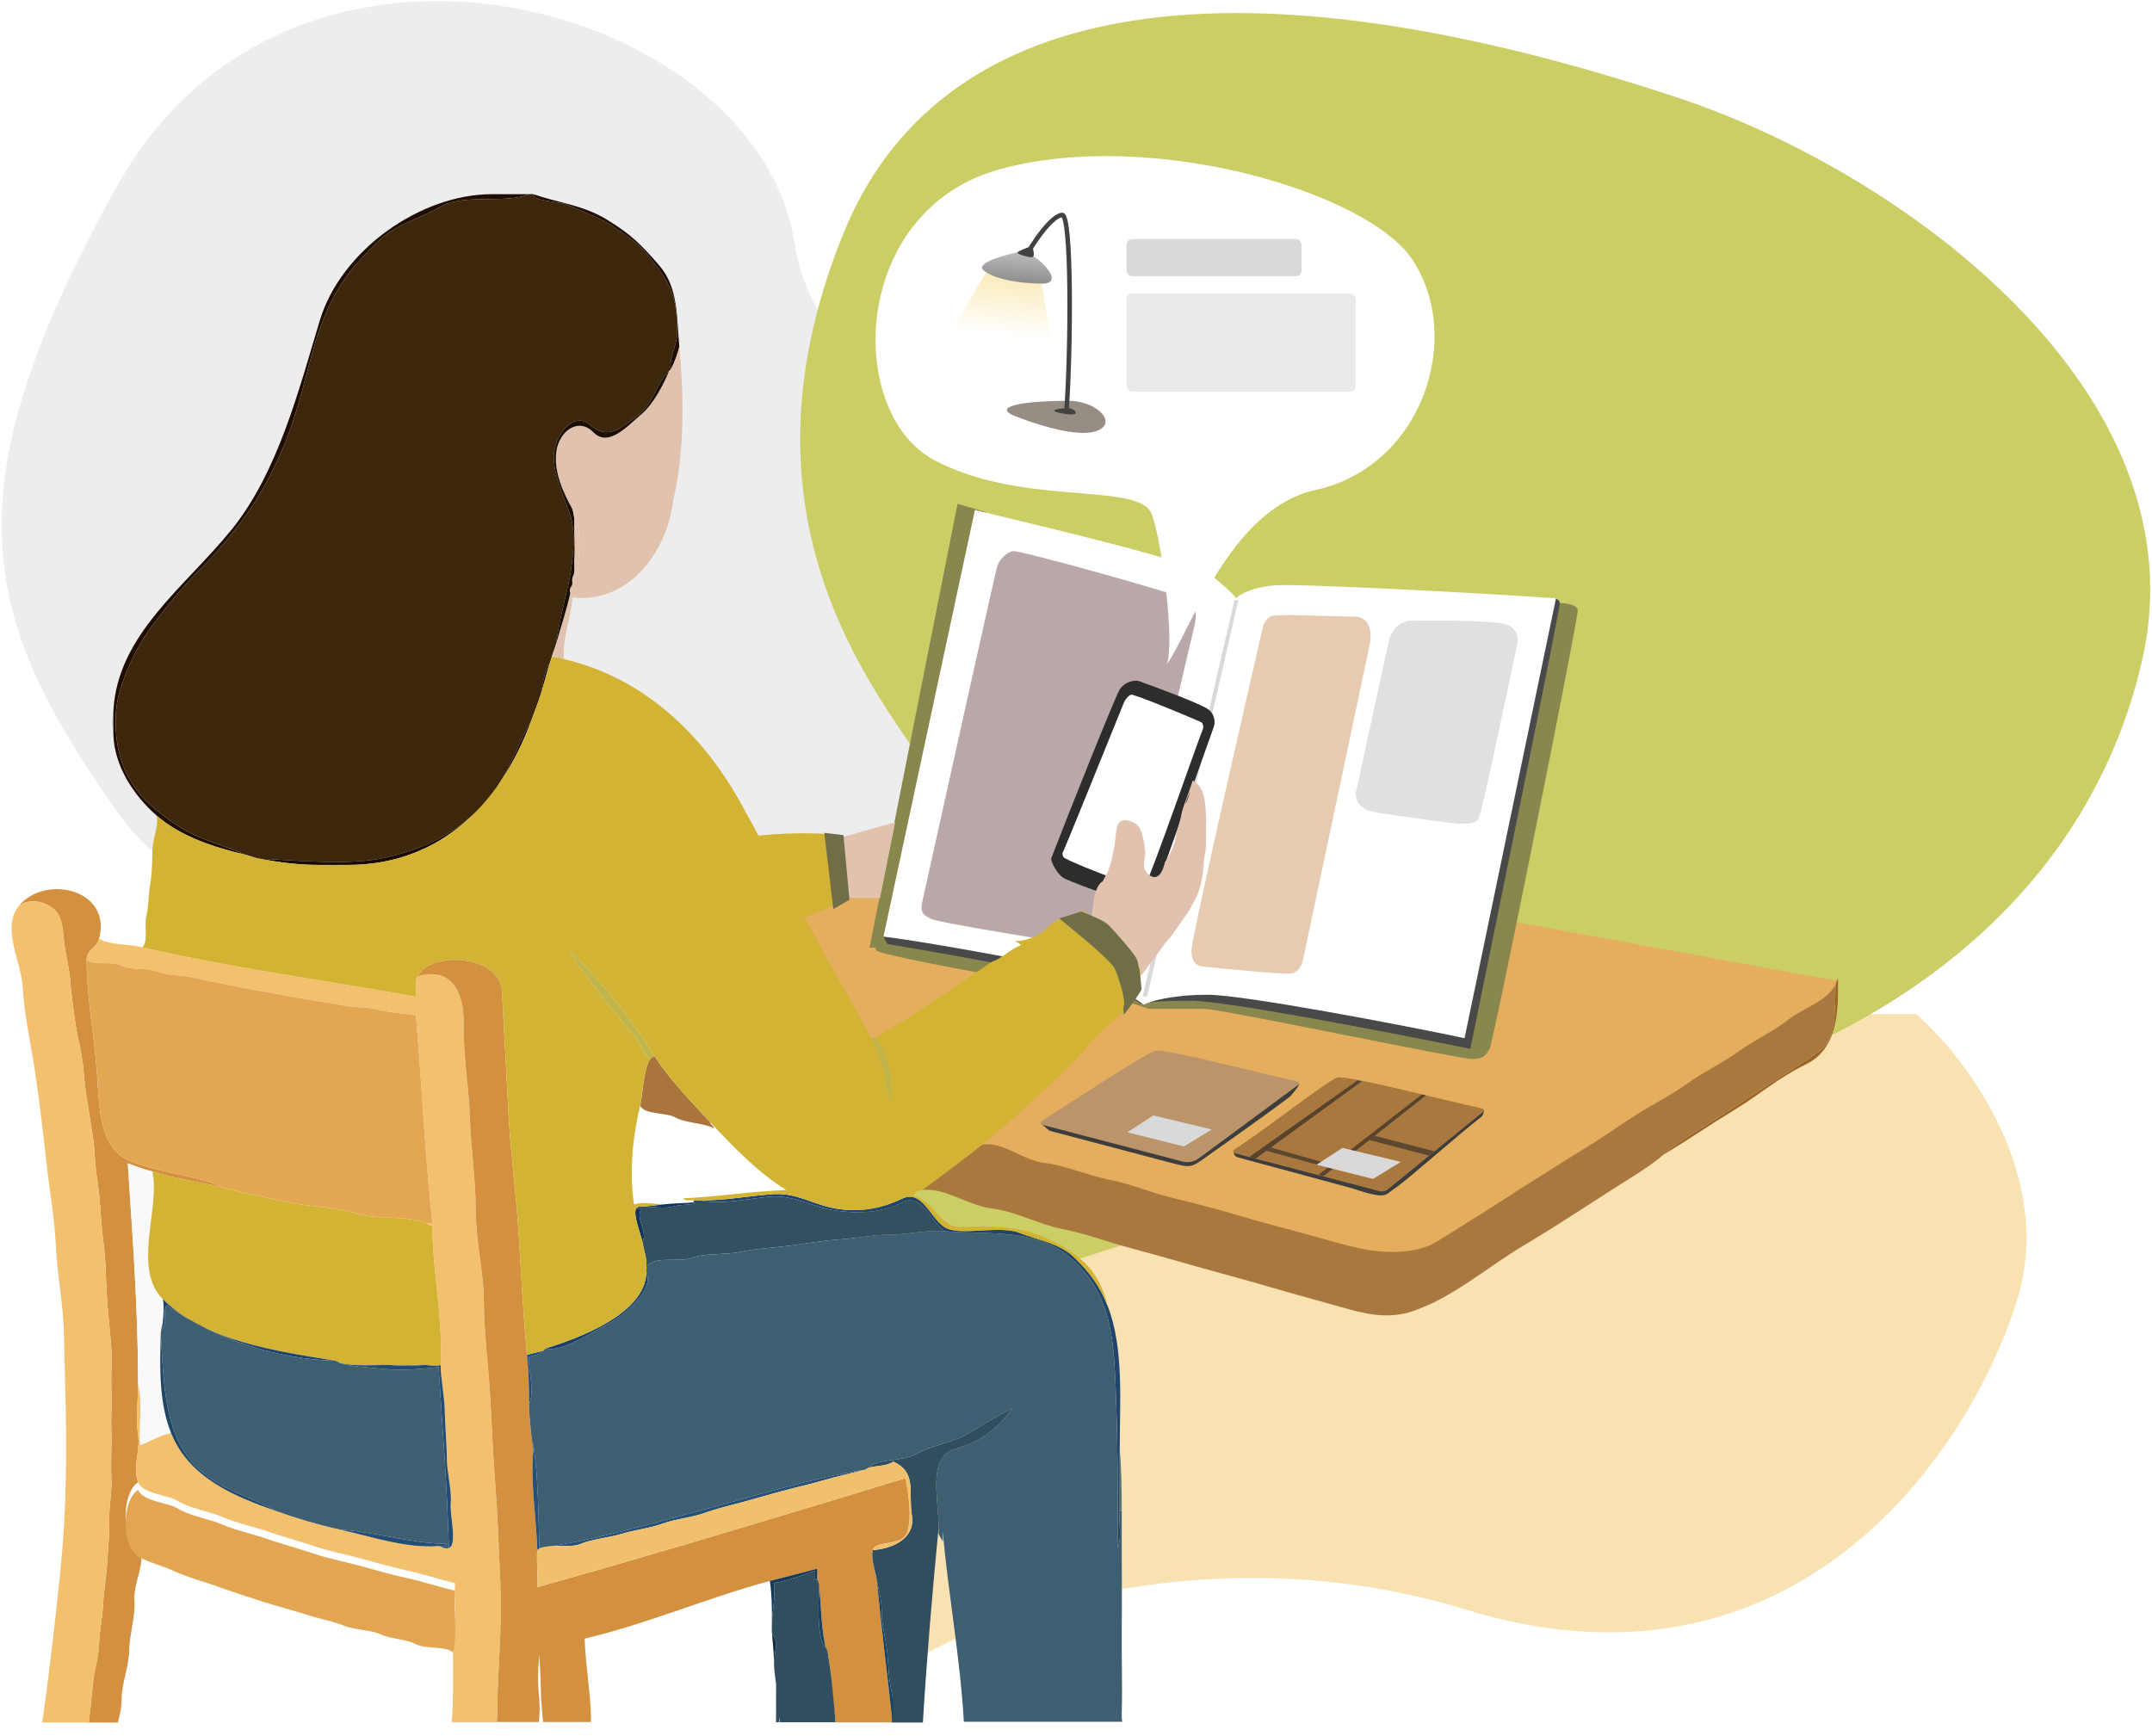 <svg width="1134" height="915" viewBox="0 0 1134 915" fill="none" xmlns="http://www.w3.org/2000/svg">
<g filter="url(#filter0_d_499_228)">
<path d="M1062.58 682.34C1083.72 616.285 1036.16 553.535 1009.74 530.416H983.317L831.393 566.746L537.452 606.378L506.796 709.723L470.84 879.231C503.867 850.608 634.551 801.898 771.944 844.173C943.684 897.016 1036.16 764.908 1062.58 682.34Z" fill="#F9E2B2"/>
</g>
<path d="M418.559 127.487C434.413 227.889 568.281 239.778 633.234 233.173L742.224 322.346L418.559 570.049C322.781 555.738 117.353 507.298 61.867 428.033C-7.49 328.952 -30.609 262.898 61.867 97.763C154.343 -67.373 398.743 1.984 418.559 127.487Z" fill="#EDEDED"/>
<path d="M444.549 122.79C353.134 347.375 570.927 438.153 481.754 448.061L444.98 688.947C542.96 687.847 701.93 605.719 818.185 589.866C963.504 570.05 1095.61 490.785 1128.64 348.768C1161.67 206.752 1002.28 90.684 884.239 51.525C639.793 -29.567 493.253 3.136 444.549 122.79Z" fill="#CBCE65"/>
<path d="M962.595 532.524L740.554 668.216L529.299 633.754L365.83 517.135L388.223 447.893C391.209 445.28 400.753 469.193 416.876 458.445C432.999 447.696 506.01 433.374 513.102 433.747L969.192 517.135L962.595 532.524Z" fill="#E4AE5E"/>
<path d="M504.58 265.532L458.203 499.415H472.059L519.995 270.019L504.58 265.532Z" fill="#88874D"/>
<path d="M461.787 500.852C460 498.071 464.454 496.091 466.905 495.448L734.905 516.362L821.21 317.769C824.458 317.769 831.047 318.511 831.418 321.481C831.882 325.193 786.874 549.77 785.018 552.554C783.162 555.338 782.698 558.122 775.738 558.122C768.778 558.122 643.033 531.674 634.681 531.674H605.448C602.664 530.746 595.611 528.426 589.672 526.57C582.248 524.25 464.022 504.328 461.787 500.852Z" fill="#88874D"/>
<path d="M821.966 317.363C821.336 316.229 820.339 315.63 819.919 315.473C733.625 331.24 563.11 362.981 571.401 363.809C579.692 364.637 504.31 450.852 465.582 493.855L467.673 497.513C492.756 501.694 548.617 511.57 571.401 517.632C594.185 523.694 600.403 527.822 600.664 529.128C601.958 528.556 609.133 527.413 627.485 527.413C645.837 527.413 733.33 544.316 774.783 552.767C790.773 474.771 822.596 318.497 821.966 317.363Z" fill="#494949"/>
<path d="M513.738 268.768L465.559 493.608C496.164 497.516 539.342 506.393 557.442 509.177C575.541 511.962 595.148 523.873 602.69 529.481C605.977 527.741 617.308 524.26 636.336 524.26C655.363 524.26 739.839 540.373 771.745 547.141L819.924 315.337C782.991 312.659 684.832 307.534 672.302 308.462C659.772 309.39 653.058 313.432 651.267 315.337C651.398 314.972 649.226 312.228 639.495 304.174C629.764 296.121 557.216 279.478 513.738 268.768Z" fill="white"/>
<path d="M650.512 316.33L602.125 525.215H604.478L652.574 316.33H650.512Z" fill="#D9D9D9"/>
<path d="M665.612 329.931C665.612 329.931 628.142 492.251 627.857 500.836C627.572 509.421 633.987 509.421 633.987 509.421C647.478 510.811 675.539 513.493 679.856 513.1C684.173 512.708 686.069 508.567 686.478 506.546L721.545 340.787C722.893 335.504 723.163 324.937 713.452 324.937C701.314 324.937 671.897 323.255 669.254 324.937C667.14 326.282 665.945 328.827 665.612 329.931Z" fill="#E7CBB0"/>
<path d="M714.427 417.84L731.962 337.364C734.575 329.321 738.701 328.288 742.139 327.187C757.083 326.867 788.456 326.844 794.397 329.321C800.338 331.798 800.173 337.549 799.348 340.114C793.297 369.223 780.81 428.183 779.27 431.154C777.345 434.867 770.606 434.042 768.268 434.042C765.93 434.042 731.55 429.366 725.086 428.128C718.623 426.891 718.486 425.653 716.423 424.003C714.773 422.682 714.405 419.344 714.427 417.84Z" fill="#E0E0E0"/>
<path d="M629.396 329.816L592.876 485.357C590.943 494.295 586.92 501.574 574.202 498.824C563.878 497.4 493.481 486.272 490.276 484.135C487.713 482.427 484.516 482.083 486.005 475.235C498.822 417.32 524.669 300.85 525.524 298.287C526.592 295.083 530.152 291.166 533.713 290.454C537.273 289.742 621.493 313.419 626.833 316.267C631.106 318.546 630.322 326.249 629.396 329.816Z" fill="#BAA8A8"/>
<path d="M59.759 374.515C59.531 378.787 59.596 383.255 59.759 387.527C60.377 403.663 70.245 419.105 82.531 429.819C95.338 440.988 113.144 446.692 129.16 450.422C119.965 446.128 105.184 442.626 94.188 435.512C83.193 428.387 74.084 421.198 67.436 409.129C60.789 397.059 59.076 377.985 62.99 364.733C66.894 351.471 72.641 339.976 80.633 329.241C88.636 318.505 95.663 310.015 105.032 300.504C114.412 290.994 121.743 282.438 129.431 271.768C137.12 261.086 143.041 249.917 148.441 237.642C153.83 225.356 158.059 210.662 161.454 197.519C164.848 184.365 168.784 170.105 175.041 157.971C181.287 145.826 188.206 138.072 198.291 128.085C208.376 118.098 219.903 115.972 232.254 108.913C244.616 101.864 266.467 107.579 278.807 102.331C276.281 102.331 273.743 102.331 271.216 102.331C267.237 102.331 263.268 102.331 259.288 102.331C221.443 102.331 179.672 131.978 168.546 168.826C157.42 205.674 146.402 249.104 121.841 279.359C97.268 309.613 61.938 334.392 59.759 374.515Z" fill="#200E05"/>
<path d="M129.16 450.422C131.275 450.91 134.203 452.125 136.751 452.591C156.303 453.318 184.562 456.506 204.222 451.745C223.893 446.985 239.129 439.785 253.053 425.752C266.977 411.72 271.867 393.828 279.892 379.937C281.648 375.165 283.72 369.917 285.314 364.755C285.932 359.886 287.342 352.588 289.651 349.573C289.901 348.782 290.432 347.481 290.736 346.32C291.3 344.141 292.286 342.026 292.904 339.814C294.076 330.607 297.123 318.364 299.4 308.355C301.688 298.357 303.835 281.126 300.506 271.486C297.177 261.846 291.484 249.982 291.82 240.049C292.156 230.116 301.905 216.008 311.068 224.054C320.22 232.111 327.356 225.54 335.955 219.12C344.554 212.69 345.595 202.247 352.546 195.589C352.828 195.318 353.446 194.862 353.631 194.504C352.254 188.974 356.949 181.817 356.884 174.985C356.808 168.154 356.244 159.348 353.652 153.276C351.072 147.192 347.927 142.8 344.142 137.845C340.347 132.889 336.714 128.768 331.693 125.352C326.673 121.937 321.869 118.13 316.512 115.593C311.155 113.055 304.182 110.16 299.172 107.991C294.162 105.822 280.976 106.332 280.976 102.331C280.488 102.168 279.35 102.331 278.807 102.331C266.467 107.579 244.616 101.864 232.254 108.913C219.903 115.972 208.376 118.098 198.291 128.085C188.206 138.072 181.287 145.826 175.041 157.971C168.784 170.105 164.848 184.365 161.454 197.519C158.06 210.662 153.83 225.356 148.441 237.642C143.041 249.917 137.12 261.087 129.431 271.768C121.743 282.438 114.413 290.994 105.032 300.504C95.663 310.015 88.636 318.505 80.633 329.241C72.641 339.976 66.894 351.471 62.99 364.733C59.076 377.985 60.789 397.059 67.436 409.129C74.084 421.198 83.193 428.388 94.189 435.512C105.184 442.626 119.965 446.128 129.16 450.422Z" fill="#3C260C"/>
<path d="M353.631 194.504C355.28 191.338 357.47 185.677 357.969 182.576C356.559 167.492 357.524 151.551 347.45 139.959C337.376 128.356 332.225 123.314 319.69 115.68C307.143 108.034 294.315 106.939 280.977 102.331C280.977 106.332 294.163 105.822 299.173 107.991C304.183 110.16 311.155 113.055 316.512 115.593C321.869 118.13 326.673 121.936 331.694 125.352C336.715 128.768 340.347 132.889 344.143 137.845C347.927 142.8 351.072 147.192 353.653 153.276C356.245 159.348 356.809 168.154 356.884 174.985C356.95 181.817 352.254 188.974 353.631 194.504Z" fill="#200E05"/>
<path d="M353.631 194.504C353.447 194.861 352.829 195.317 352.547 195.588C349.402 203.125 344.165 213.253 337.637 218.631C331.098 224.01 320.731 236.112 312.695 227.849C304.66 219.586 294.478 227.437 293.144 238.118C291.81 248.799 296.711 259.405 301.58 268.243C307.848 279.618 305.495 300.569 300.496 312.703C298.479 321.79 295.41 330.812 292.905 339.813C292.287 342.025 291.3 344.14 290.736 346.319C293.122 345.972 295.041 346.894 297.243 347.404C296.115 335.866 301.049 326.399 301.58 314.872C331.553 318.266 351.658 290.451 354.716 263.905C360.767 238.682 360.431 208.85 357.969 182.575C357.47 185.677 355.28 191.337 353.631 194.504Z" fill="#E1C2AE"/>
<path d="M550.989 194.505C554.221 195.882 563.286 193.92 559.74 190.092C556.194 186.264 549.2 189.897 550.989 194.505Z" fill="#F3F0EA"/>
<path d="M292.901 339.814C295.406 330.814 298.475 321.792 300.492 312.704C300.611 312.184 300.243 310.698 300.492 310.536C299.505 311.165 301.793 307.575 301.577 308.367C301.707 307.304 301.522 306.187 301.577 305.114C301.652 303.574 302.466 302.771 302.661 301.86C302.845 299.724 302.661 297.49 302.661 295.354C302.661 290.659 302.661 285.952 302.661 281.257C302.661 276.8 303.03 272.343 301.577 268.244C296.708 259.406 291.806 248.801 293.14 238.119C294.474 227.438 304.656 219.587 312.692 227.85C320.727 236.113 331.094 224.011 337.633 218.633C344.161 213.254 349.399 203.126 352.543 195.589C345.592 202.248 344.551 212.69 335.952 219.121C327.353 225.54 320.217 232.112 311.065 224.055C301.902 216.009 292.153 230.117 291.817 240.05C291.481 249.983 297.174 261.846 300.503 271.486C303.832 281.127 301.685 298.358 299.397 308.356C297.12 318.365 294.073 330.608 292.901 339.814Z" fill="#1B0E02"/>
<path d="M302.658 281.256C303.092 285.691 303.081 290.994 302.658 295.353C302.658 297.489 302.842 299.723 302.658 301.86C302.539 303.258 301.725 304.321 301.573 305.113C301.519 306.186 301.704 307.303 301.573 308.366C301.422 309.645 300.695 309.786 300.489 310.535C300.24 310.697 300.608 312.183 300.489 312.703C305.488 300.569 307.841 279.619 301.573 268.243C303.027 272.342 302.658 276.799 302.658 281.256Z" fill="#E1C2AE"/>
<path d="M302.66 295.355C303.083 290.995 303.094 285.693 302.66 281.257C302.66 285.953 302.66 290.659 302.66 295.355Z" fill="#8D5E3B"/>
<path d="M301.578 305.113C301.73 304.321 302.543 303.259 302.663 301.86C302.467 302.771 301.654 303.573 301.578 305.113Z" fill="#915F3E"/>
<path d="M300.496 310.536C300.702 309.788 301.429 309.647 301.581 308.367C301.798 307.575 299.51 311.165 300.496 310.536Z" fill="#A37146"/>
<path d="M285.312 364.756C286.863 359.724 288.078 354.53 289.65 349.574C287.34 352.589 285.931 359.887 285.312 364.756Z" fill="#1A0904"/>
<path d="M59.76 387.527C59.597 383.254 59.532 378.787 59.76 374.514C59.066 378.798 59.142 383.2 59.76 387.527Z" fill="#A49986"/>
<path d="M136.75 452.592C147.214 454.5 157.223 455.845 168.198 455.845C173.262 455.845 178.315 455.845 183.379 455.845C232.437 455.845 264.004 422.966 279.891 379.937C271.866 393.828 266.975 411.721 253.052 425.753C239.128 439.785 223.892 446.985 204.221 451.746C184.561 456.506 156.302 453.318 136.75 452.592Z" fill="#1B0903"/>
<path d="M183.377 455.845C178.313 455.845 173.259 455.845 168.195 455.845C172.902 456.3 178.606 456.311 183.377 455.845Z" fill="#9E923E"/>
<path d="M52.165 494.883C59.376 468.663 23.591 460.497 9.873 477.533C14.807 473.564 22.073 474.562 27.473 478.368C32.873 482.174 33.09 489.537 33.73 495.968C34.37 502.409 36.462 509.783 36.972 516.582C37.493 523.381 38.588 531.07 39.51 537.902C40.431 544.733 42.188 551.218 43.251 558.017C44.313 564.816 44.433 571.583 45.647 578.393C46.862 585.203 47.729 592.046 48.901 598.997C50.072 605.948 49.909 613.625 51.08 620.674C52.251 627.722 52.815 635.075 53.249 642.362C53.683 649.649 54.93 656.73 55.418 664.05C55.906 671.38 55.83 678.353 56.502 685.738C57.175 693.122 57.684 700.182 58.432 707.664C59.181 715.146 58.443 723.572 58.671 731.282C58.899 738.992 58.465 747.364 58.671 755.139C58.877 762.914 58.346 771.275 58.671 778.996C58.996 786.717 57.424 793.093 57.587 800.684C57.749 808.275 56.936 816.082 56.502 823.456C56.068 830.83 54.691 837.846 54.333 845.144C53.975 852.442 52.436 859.621 52.165 866.832C51.894 874.043 49.508 880.452 48.933 887.457C48.375 894.393 47.455 901.041 46.764 907.833H62.089C63.032 903.618 63.941 901.418 64.104 895.037C64.321 886.503 67.975 878.066 68.073 869.727C68.17 861.388 71.575 851.249 70.838 843.214C70.1 835.179 76.531 824.183 73.853 816.95C63.475 811.756 64.147 786.652 72.768 781.165C69.808 773.531 74.059 764.172 72.768 756.224C71.478 748.264 72.768 737.333 72.768 729.114C72.768 689.837 69.829 651.709 67.346 613.083C71.608 614.818 75.913 616.239 80.359 617.421C92.786 621.346 105.68 622.875 118.313 626.096C104.508 619.644 86.54 618.7 69.276 612.237C52.002 605.785 52.425 583.62 51.091 565.359C49.757 547.108 45.604 524.444 45.658 505.727C45.68 500.512 50.809 499.807 52.165 494.883Z" fill="#D3903F"/>
<path d="M27.478 478.366C22.078 474.56 14.812 473.563 9.878 477.531C0.509 489.167 11.429 507.103 12.047 520.907C12.665 534.712 16.504 550.999 18.564 565.357C20.624 579.714 22.631 595.622 24.214 610.674C25.797 625.725 28.671 640.701 29.419 656.435C30.178 672.159 33.453 687.981 33.735 704.171C34.017 720.361 34.657 737.646 34.819 754.053C34.982 770.46 34.646 787.897 33.735 803.935C32.824 819.974 31.11 834.862 29.397 850.564C27.84 864.833 24.698 891.42 22.229 907.807H46.873C47.634 901.167 48.487 893.056 48.938 887.456C49.513 880.451 51.898 874.042 52.17 866.83C52.441 859.619 53.98 852.44 54.338 845.142C54.696 837.844 56.073 830.828 56.507 823.454C56.941 816.081 57.754 808.273 57.592 800.682C57.429 793.091 59.001 786.715 58.676 778.994C58.351 771.273 58.882 762.913 58.676 755.137C58.47 747.362 58.904 738.991 58.676 731.281C58.448 723.571 59.186 715.145 58.437 707.662C57.689 700.18 57.179 693.121 56.507 685.736C55.835 678.351 55.911 671.378 55.423 664.048C54.935 656.728 53.688 649.647 53.254 642.36C52.82 635.073 52.256 627.721 51.085 620.672C49.914 613.623 50.077 605.946 48.906 598.995C47.734 592.044 46.867 585.201 45.652 578.391C44.438 571.581 44.319 564.815 43.256 558.015C42.193 551.216 40.436 544.732 39.515 537.9C38.593 531.068 37.498 523.38 36.977 516.581C36.468 509.781 34.375 502.408 33.735 495.966C33.095 489.536 32.878 482.173 27.478 478.366Z" fill="#F3C06D"/>
<path d="M52.166 494.882C50.811 499.805 45.682 500.51 45.66 505.726C50.366 509.327 57.849 506.117 64.171 508.904C70.493 511.68 75.796 509.5 83.636 512.211C91.487 514.911 92.528 513.068 103.133 515.486C113.75 517.904 129.528 520.919 140.241 522.838C150.955 524.757 151.172 524.758 159.544 526.308C167.926 527.848 171.732 527.935 179.063 529.561C186.404 531.177 192.358 530.44 199.287 532.11C206.216 533.78 212.17 533.986 219.164 535.005C222.341 571.43 223.848 608.321 227.839 644.529H224.586C225.345 644.822 226.429 646.362 227.839 645.614C227.861 670.36 233.619 695.16 232.177 719.353C232.198 726.401 234.204 735.716 234.345 743.21C234.476 750.703 235.452 760.983 235.43 768.151C235.408 775.319 238.173 785.957 237.523 792.083C236.861 798.221 241.21 814.194 236.514 815.864C234.345 816.634 232.415 814.964 231.092 814.78C214.425 816.255 194.982 809.64 179.041 806.105C167.655 803.578 156.063 800.13 145.425 796.345C123.433 788.527 99.728 779.027 90.121 755.138C84.427 756.483 79.266 759.389 73.855 761.644C73.139 750.985 75.297 738.883 72.77 729.112C72.77 737.332 71.48 748.263 72.77 756.222C74.061 764.171 69.81 773.529 72.77 781.164C75.188 787.399 88.32 787.627 94.122 791.259C99.934 794.881 110.312 796.497 117.306 799.522C124.301 802.537 133.518 804.532 141.109 807.167C148.711 809.792 157.158 812.015 165.02 814.704C172.882 817.393 181.741 819.052 189.896 821.275C198.051 823.509 206.498 825.993 214.848 827.771C223.209 829.549 231.385 832.434 239.767 834.299C239.041 844.959 241.21 857.061 238.683 866.831C238.645 879.857 239.106 893.998 238.062 907.635H261.691C262.584 897.924 261.823 898.137 262.54 884.181C263.375 867.915 264.459 849.795 263.624 833.215C262.789 816.634 262.399 800.054 261.098 783.69C259.796 767.327 259.178 750.887 258.202 734.534C257.226 718.182 255.057 702.208 254.949 685.736C254.841 669.264 250.698 654.386 250.687 637.947C250.687 621.508 248.085 605.177 247.597 588.986C247.109 572.796 244.029 556.238 244.344 540.188C244.658 524.129 238.976 509.348 220.248 514.401C217.808 516.95 219.825 521.808 219.164 525.245C171.136 516.657 121.948 510.151 74.939 499.22C67.381 497.463 59.269 498.255 52.166 494.882Z" fill="#F3C06D"/>
<path d="M342.79 557.778C342.996 557.463 344.568 556.65 344.958 556.693C332.813 536.936 317.718 517.959 300.498 501.389C302.472 506.627 307.004 511.94 310.507 516.321C314.01 520.702 317.512 526.645 321.373 530.397C325.222 534.149 328.974 541.078 332.759 543.952C336.543 546.836 339.168 556.9 342.79 557.778Z" fill="#BFB54B"/>
<path d="M118.315 626.095C129.214 628.882 140.524 631.17 151.953 633.664C163.394 636.147 176.081 635.876 187.359 639.465C198.637 643.055 213.623 640.279 224.586 644.53C225.671 644.53 226.755 644.53 227.84 644.53C223.849 608.321 222.342 571.43 219.164 535.005C212.17 533.986 206.217 533.78 199.287 532.11C192.358 530.44 186.405 531.177 179.063 529.562C171.733 527.935 167.927 527.848 159.544 526.308C151.173 524.758 150.956 524.758 140.242 522.838C129.528 520.919 113.75 517.904 103.134 515.486C92.528 513.068 91.487 514.911 83.636 512.211C75.796 509.5 70.493 511.68 64.171 508.904C57.849 506.117 50.367 509.327 45.661 505.727C45.606 524.443 49.76 547.107 51.093 565.358C52.427 583.619 52.004 605.784 69.279 612.236C86.543 618.699 104.511 619.643 118.315 626.095Z" fill="#E3A653"/>
<path d="M267.964 587.057C266.89 566.659 265.632 541.599 264.472 522.231C263.301 502.864 226.42 501.205 220.25 514.402C238.978 509.349 244.66 524.129 244.345 540.189C244.031 556.238 247.111 572.797 247.599 588.987C248.087 605.177 250.689 621.508 250.689 637.948C250.7 654.387 254.842 669.265 254.951 685.737C255.059 702.209 257.228 718.182 258.204 734.535C259.18 750.888 259.798 767.327 261.099 783.691C262.401 800.054 262.791 816.635 263.626 833.215C264.461 849.796 263.377 867.916 262.542 884.182C261.855 897.548 262.524 898.701 261.797 907.52H283.958C285.379 891.938 282.186 892.946 284.229 872.254C285.597 896.562 284.399 888.837 286.142 907.52H311.284C311.285 905.69 311.39 906.959 311.452 907.52H311.496C311.494 907.032 311.452 905.676 311.339 902.617C310.884 890.265 308.455 876.136 308.086 863.578C341.258 855.803 372.803 841.999 405.682 833.215C413.978 831.003 422.338 829.04 430.623 826.709V832.131C430.829 832.987 431.578 833.974 431.708 835.384C432.651 846.011 432.716 857.473 434.961 867.916C435.037 868.285 435.904 869.228 436.045 870.085C438.647 885.742 438.632 894.474 440.401 907.737H470.357C467.618 882.876 464.503 858.337 462.071 833.215C461.637 828.769 458.774 822.002 459.902 816.949C461.138 811.451 475.886 815.42 478.25 807.103C480.595 798.843 478.715 787.681 477.288 779.205L477.252 778.995C412.72 798.612 348.133 818.229 283.145 836.468C283.546 829.995 282.57 822.697 283.145 816.949C282.625 799.957 279.458 782.086 280.976 764.898C280.228 757.199 278.808 748.253 278.808 739.957C278.808 731.184 278.569 722.661 277.723 713.931C275.771 693.772 274.578 670.751 273.31 650.028C272.03 629.316 269.037 607.454 267.964 587.057Z" fill="#D3903F"/>
<path d="M967.402 518.74C966.415 530.224 968.942 547.011 958.456 554.255C947.97 561.509 940.747 565.803 930.858 572.212C920.979 578.61 912.868 584.119 903.336 590.224C893.804 596.318 884.619 601.513 876.312 608.746C890.03 600.428 899.942 593.466 914.18 584.802C928.418 576.138 935.521 568.926 951.949 560.761C968.389 552.606 968.833 532.979 968.486 515.487C968.291 516.355 967.532 517.277 967.402 518.74Z" fill="#9D6327"/>
<path d="M517.377 603.324C507.108 611.511 496.297 619.481 485.93 627.181C497.695 625.619 510.784 635.585 522.81 636.929C534.825 638.285 547.567 645.355 559.745 647.708C571.933 650.051 584.014 654.67 596.191 657.891C608.358 661.122 621.263 664.896 633.484 668.312C645.716 671.728 657.688 674.894 669.92 678.505C682.152 682.116 694.817 685.456 707.147 688.991C719.368 692.505 731.329 695.335 744.017 691.16C765.336 684.144 783.901 667.661 803.333 656.134C822.755 644.596 842.089 631.496 861.132 619.59C865.935 616.586 871.943 612.563 876.313 608.746C884.62 601.513 893.804 596.319 903.336 590.224C912.868 584.119 920.979 578.61 930.858 572.212C940.748 565.804 947.97 561.509 958.456 554.255C968.942 547.011 966.416 530.225 967.403 518.741C963.022 527.557 950.052 531.374 942.548 537.262C935.055 543.161 924.265 548.323 916.111 554.201C907.945 560.067 897.784 564.849 889.413 570.879C881.041 576.919 871.271 581.82 862.487 587.329C853.703 592.838 845.874 598.65 836.949 604.083C828.014 609.505 819.295 615.176 810.252 620.761C801.208 626.346 793.031 631.865 783.814 637.699C774.586 643.522 766.821 648.25 757.116 654.377C747.4 660.504 731.654 660.688 720.16 658.628C708.676 656.557 697.832 652.881 686.565 649.931C675.309 646.971 663.728 643.859 652.569 640.551C641.422 637.244 629.526 634.132 618.302 631.442C607.09 628.742 595.758 623.906 584.621 621.748C573.484 619.601 561.024 614.038 550.148 612.845C539.271 611.652 527.994 601.177 517.377 603.324Z" fill="#A9783F"/>
<path d="M460.989 546.934C460.577 547.173 459.102 547.205 458.82 546.934C464.481 557.735 467.441 569.479 468.58 581.635C471.627 574.185 468.786 554.308 460.989 546.934Z" fill="#BEB449"/>
<path d="M342.789 557.778C339.037 563.613 338.788 575.899 337.367 582.72C339.579 587.643 351.258 586.19 356.041 588.987C360.823 591.785 371.168 591.926 376.406 594.648C376.08 593.292 374.421 592.794 374.237 591.395C364.369 580.833 352.646 568.612 344.958 556.694C344.568 556.651 342.995 557.464 342.789 557.778Z" fill="#AA753C"/>
<path d="M72.775 729.112C75.302 738.882 73.144 750.984 73.86 761.644C79.271 759.388 84.433 756.482 90.126 755.137C83.76 739.305 84.205 720.653 84.704 703.086C84.769 700.787 85.615 698.13 85.788 696.58C86.168 693.305 86.569 687.85 85.788 684.651C69.652 668.516 84.4 637.1 80.366 617.419C75.92 616.237 71.615 614.816 67.353 613.081C69.837 651.707 72.775 689.835 72.775 729.112Z" fill="#F9F9F9"/>
<path d="M85.786 684.651C108.352 707.217 147.271 712.271 176.875 717.183C177.949 717.357 178.448 718.116 179.044 718.268C186.678 720.23 197.11 719.352 205.07 719.352C211.218 719.352 217.356 719.352 223.505 719.352C225.24 719.352 230.835 720.306 232.18 719.352C233.622 695.159 227.864 670.359 227.842 645.613C226.432 646.361 225.348 644.821 224.589 644.528C213.626 640.278 198.639 643.054 187.362 639.464C176.084 635.875 163.396 636.146 151.956 633.663C140.526 631.169 129.216 628.881 118.318 626.094C105.685 622.873 92.791 621.344 80.364 617.418C84.398 637.1 69.65 668.515 85.786 684.651Z" fill="#D3B334"/>
<path d="M368.812 632.602C380.34 635.128 393.689 631.756 405.921 630.671C418.153 629.587 428.736 636.429 440.383 638.024C452.029 639.607 464.587 639.368 475.159 633.762C485.743 628.166 490.883 644.226 497.856 648.868C521.214 650.928 547.738 646.71 566.422 664.884C585.107 683.059 586.755 704.367 587.861 730.197C588.967 756.028 589.195 789.059 588.945 815.865C591.407 810.345 589.357 802.679 590.03 796.346C590.03 785.502 590.03 774.658 590.03 763.814C590.03 739.545 592.405 709.984 583.523 687.906C579.479 677.832 574.284 670.631 566.26 662.878C558.235 655.124 547.12 653.639 537.133 649.713C527.145 645.788 507.778 651.069 499.211 647.512C490.656 643.955 486.632 626.355 475.333 631.767C464.034 637.178 452.68 639.054 440.394 636.928C428.107 634.803 420.267 628.643 407.851 629.348C395.434 630.053 381.261 632.927 368.812 632.602Z" fill="#20446C"/>
<path d="M368.812 632.601C367.727 632.568 366.643 632.601 365.558 632.601C365.558 632.601 365.385 633.62 365.558 633.685C368.877 634.921 358.401 634.683 354.714 635.854C351.028 637.025 342.895 636.017 339.533 635.854C337.841 635.984 336.204 635.453 335.195 636.938C336.28 636.938 337.364 636.938 338.449 636.938C333.862 640.777 341.864 649.561 338.449 654.289C339.359 658.984 340.964 663.387 340.617 668.386C342.645 661.283 358.011 665.588 364.474 662.964C370.937 660.34 382.8 661.446 390.5 659.711C398.199 657.976 408.164 657.575 416.525 656.458C424.886 655.341 433.778 653.812 442.551 653.204C451.324 652.597 460.161 650.71 469.303 650.678C478.444 650.645 488.453 648.043 497.855 648.867C490.882 644.226 485.742 628.166 475.159 633.761C464.586 639.367 452.028 639.606 440.382 638.023C428.736 636.429 418.152 629.586 405.92 630.671C393.688 631.755 380.339 635.127 368.812 632.601Z" fill="#32505F"/>
<path d="M349.291 634.768C345.918 635.191 343.034 635.581 339.531 635.852C342.893 636.015 351.026 637.024 354.713 635.852C358.4 634.681 368.875 634.92 365.557 633.684C359.95 634.182 354.767 634.085 349.291 634.768Z" fill="#133660"/>
<path d="M338.449 654.29C341.865 649.562 333.862 640.778 338.449 636.939C337.365 636.939 336.28 636.939 335.196 636.939C333.374 639.607 337.864 651.232 338.449 654.29Z" fill="#14355A"/>
<path d="M364.468 662.965C358.005 665.59 342.639 661.285 340.611 668.387C340.579 668.93 340.622 670.014 340.611 670.556C344.971 679.611 328.726 693.318 320.821 697.395C312.927 701.472 296.032 712.967 287.476 710.679C287.096 710.798 286.652 711.481 286.391 711.763C284.526 713.78 281.49 714.388 278.801 715.017C278.226 723.193 282.021 732.454 278.801 739.958C278.801 748.253 280.221 757.2 280.969 764.899C281.1 763.467 280.872 762.004 280.969 760.561C283.637 778.161 283.67 797.366 284.223 815.866C313.545 811.799 342.965 802.95 371.213 795.501C399.462 788.051 427.949 778.833 455.558 774.658C456.458 774.431 457.184 773.748 457.726 773.574C461.836 768.336 475.326 770.733 482.906 766.222C490.497 761.722 501.536 760.529 509.452 755.898C517.357 751.257 525.523 746.16 533.634 742.126C525.306 752.938 518.051 759.379 503.184 763.728C488.317 768.076 494.824 790.567 494.596 805.022C494.596 806.106 494.596 807.19 494.596 808.275C494.748 809.153 496.602 811.777 496.765 812.612C496.873 810.812 496.678 808.991 496.765 807.19C499.819 840.861 506.019 874.198 507.898 907.401H591.33C591.152 906.184 591.049 904.622 591.107 902.617C591.53 888.054 590.956 873.751 591.107 859.242C591.259 844.732 591.107 830.364 591.107 815.866C591.107 809.359 591.107 802.853 591.107 796.346C591.107 796.39 590.023 796.346 590.023 796.346C589.351 802.679 591.4 810.346 588.939 815.866C589.188 789.059 588.96 756.028 587.854 730.198C586.748 704.368 585.1 683.059 566.416 664.885C547.731 646.71 521.207 650.929 497.849 648.868C488.447 648.044 478.438 650.647 469.297 650.679C460.155 650.712 451.318 652.599 442.545 653.206C433.772 653.813 424.88 655.342 416.519 656.459C408.159 657.576 398.193 657.977 390.494 659.712C382.794 661.447 370.931 660.341 364.468 662.965Z" fill="#3E5E72"/>
<path d="M287.482 710.676C296.038 712.965 312.933 701.47 320.828 697.393C328.733 693.315 344.977 679.608 340.618 670.554C340.043 692.654 304.334 705.395 287.482 710.676Z" fill="#1C406A"/>
<path d="M85.781 696.58C85.911 697.642 85.673 698.759 85.781 699.833C88.525 696.84 85.271 691.266 87.95 687.905C113.715 706.079 146.377 716.37 176.871 717.183C147.266 712.271 108.347 707.218 85.781 684.651C86.562 687.85 86.161 693.305 85.781 696.58Z" fill="#1E436C"/>
<path d="M85.787 696.58C85.614 698.131 84.768 700.788 84.703 703.087C86.102 723.831 86.08 750.085 98.551 767.316C111.021 784.558 130.823 787.908 145.429 796.345C156.067 800.13 167.66 803.578 179.046 806.105C196.754 807.222 216.241 813.348 235.435 813.695C234.86 815.431 232.452 814.476 231.097 814.78C232.42 814.964 234.35 816.634 236.519 815.864C235.706 783.809 233.125 752.199 231.097 720.437C222.953 721.554 211.166 722.389 202.903 721.522C194.639 720.654 184.012 720.242 179.046 718.268C178.449 718.117 177.951 717.358 176.877 717.184C146.384 716.371 113.722 706.08 87.956 687.905C85.278 691.267 88.531 696.841 85.787 699.834C85.679 698.76 85.918 697.643 85.787 696.58Z" fill="#3E5E72"/>
<path d="M90.119 755.138C99.727 779.027 123.432 788.526 145.423 796.345C130.816 787.908 111.015 784.557 98.545 767.315C86.074 750.084 86.096 723.831 84.697 703.086C84.198 720.654 83.754 739.305 90.119 755.138Z" fill="#214767"/>
<path d="M277.723 713.93C278.568 722.659 278.807 731.183 278.807 739.956C282.028 732.452 278.232 723.191 278.807 715.014C281.496 714.385 284.533 713.778 286.398 711.761C285.671 712.054 277.896 714.038 277.723 713.93Z" fill="#1D4C77"/>
<path d="M236.518 815.864C241.213 814.194 236.865 798.221 237.527 792.083C238.177 785.956 235.412 775.318 235.434 768.15C235.455 760.983 234.479 750.702 234.349 743.209C234.208 735.716 232.202 726.401 232.18 719.352C230.836 720.307 225.24 719.352 223.505 719.352C217.704 719.916 210.796 719.906 205.07 719.352C197.111 719.352 186.679 720.231 179.045 718.268C184.011 720.242 194.639 720.654 202.902 721.521C211.165 722.389 222.952 721.554 231.096 720.437C233.124 752.199 235.705 783.809 236.518 815.864Z" fill="#244C73"/>
<path d="M223.507 719.352C217.358 719.352 211.221 719.352 205.072 719.352C210.798 719.905 217.706 719.916 223.507 719.352Z" fill="#556E73"/>
<path d="M482.918 766.221C475.338 770.732 461.848 768.336 457.738 773.574C461.946 772.261 466.869 772.923 470.751 770.32C483.384 776.078 478.515 786.369 480.511 798.515C482.506 810.66 470.686 816.125 459.907 816.949C458.779 822.003 461.642 828.769 462.076 833.215C461.87 832.63 464.722 842.942 464.603 849.124C464.483 855.305 466.717 863.589 467.476 870.107C468.224 876.635 468.149 884.063 469.667 890.689C470.9 896.119 470.126 902.355 469.968 907.799H486.324C488.381 873.382 491.361 838.671 494.608 805.021C494.836 790.566 488.329 768.076 503.196 763.727C518.063 759.379 525.318 752.937 533.646 742.126C525.535 746.16 517.369 751.257 509.464 755.898C501.548 760.528 490.509 761.721 482.918 766.221Z" fill="#304E5E"/>
<path d="M280.977 764.899C279.458 782.086 282.625 799.957 283.145 816.95C287.787 812.764 299.726 816.332 305.918 813.697C312.121 811.072 320.915 810.433 327.682 808.35C334.459 806.268 342.56 805.423 349.37 802.928C356.18 800.445 364.172 799.903 371.003 797.452C377.846 795.012 384.201 793.559 391.238 791.662C398.276 789.753 405.335 787.649 412.427 785.741C419.519 783.832 426.893 782.249 433.953 780.156C441.012 778.074 448.386 776.491 455.565 774.658C427.956 778.833 399.469 788.051 371.22 795.5C342.972 802.95 313.552 811.799 284.23 815.865C283.677 797.366 283.644 778.161 280.977 760.561C280.879 762.003 281.107 763.467 280.977 764.899Z" fill="#265075"/>
<path d="M590.031 796.344C590.031 796.344 591.116 796.388 591.116 796.344C591.116 785.5 591.007 773.887 590.031 763.812C590.031 774.656 590.031 785.5 590.031 796.344Z" fill="#5E7972"/>
<path d="M457.737 773.573C457.195 773.746 456.469 774.429 455.569 774.657C448.39 776.49 441.016 778.073 433.956 780.155C426.897 782.248 419.523 783.831 412.431 785.739C405.339 787.648 398.28 789.752 391.242 791.66C384.204 793.558 377.85 795.011 371.007 797.451C364.175 799.902 356.183 800.444 349.373 802.927C342.563 805.421 334.463 806.267 327.685 808.349C320.919 810.431 312.124 811.071 305.922 813.695C299.73 816.33 287.79 812.763 283.149 816.948C282.574 822.696 283.55 829.994 283.149 836.468C348.137 818.228 412.724 798.611 477.257 778.995C478.688 787.496 480.618 798.774 478.254 807.102C475.89 815.419 461.142 811.451 459.906 816.948C470.685 816.124 482.505 810.659 480.51 798.514C478.514 786.368 483.383 776.077 470.75 770.319C466.868 772.922 461.945 772.26 457.737 773.573Z" fill="#F1C06C"/>
<g filter="url(#filter1_d_499_228)">
<path d="M73.859 816.949C79.411 819.725 85.31 821.113 90.971 823.694C96.621 826.286 102.52 828.151 108.484 830.038C114.448 831.936 120.26 834.213 126.257 836.121C132.254 838.019 138.261 840.134 144.323 841.912C150.374 843.701 156.729 845.393 162.758 847.334C168.776 849.286 175.359 850.338 181.204 852.745C187.048 855.142 194.834 854.784 200.495 857.31C206.156 859.848 213.963 859.805 219.147 862.516C224.319 865.237 234.805 863.286 238.687 866.832C241.214 857.061 239.045 844.959 239.772 834.3C231.389 832.434 223.213 829.55 214.852 827.771C206.503 825.993 198.055 823.51 189.9 821.276C181.746 819.053 172.886 817.394 165.024 814.704C157.162 812.015 148.715 809.792 141.113 807.168C133.523 804.533 124.305 802.538 117.311 799.523C110.316 796.497 99.939 794.882 94.126 791.26C88.325 787.627 75.193 787.399 72.775 781.164C64.154 786.651 63.481 811.755 73.859 816.949Z" fill="#E3A551"/>
</g>
<path d="M179.045 806.106C194.986 809.641 214.429 816.256 231.096 814.781C232.452 814.478 234.859 815.432 235.434 813.697C216.24 813.35 196.753 807.223 179.045 806.106Z" fill="#254E74"/>
<path d="M405.682 833.215C406.734 840.014 406.766 846.737 406.766 853.818C407.319 848.115 408.61 840.773 407.85 834.299C415.333 833.041 422.381 830.298 429.538 827.793C429.658 828.834 428.964 834.267 430.623 832.13C430.623 830.32 430.623 828.519 430.623 826.708C422.338 829.04 413.977 831.003 405.682 833.215Z" fill="#143856"/>
<path d="M408.935 867.915C409.521 864.727 406.984 861.343 406.767 860.324C406.615 858.177 406.767 855.965 406.767 853.818C407.32 848.114 408.61 840.772 407.851 834.298C415.333 833.04 422.382 830.297 429.539 827.792C429.658 828.833 428.964 834.266 430.623 832.13C430.829 832.986 431.578 833.973 431.708 835.383L431.702 835.507C431.337 842.684 430.239 864.303 434.961 867.915C435.037 868.283 435.904 869.227 436.045 870.084C438.594 885.574 438.998 893.595 440.311 907.685H410.742C411.135 903.246 410.859 905.534 410.387 907.685H408.935C408.93 907.871 408.926 907.86 408.923 907.685C408.895 905.823 409.015 885.452 408.935 887.434C408.643 884.452 407.851 880.299 407.851 876.59C408.079 874.204 408.35 871.103 408.935 867.915Z" fill="#304E5D"/>
<path d="M462.075 833.215C464.623 859.534 467.49 881.619 470.32 907.699C470.634 901.572 471.173 897.325 469.666 890.688C468.148 884.063 468.224 876.635 467.475 870.107C466.716 863.589 464.482 855.304 464.602 849.123C464.721 842.942 461.869 832.63 462.075 833.215Z" fill="#194262"/>
<path d="M434.958 867.915C432.713 857.472 432.648 846.01 431.705 835.383C431.347 842.431 430.208 864.282 434.958 867.915Z" fill="#174061"/>
<path d="M407.848 876.591C408.076 874.205 408.347 871.104 408.932 867.916C409.518 864.728 406.981 861.345 406.764 860.325C407.154 865.693 407.848 870.92 407.848 876.591Z" fill="#112C3F"/>
<path d="M442.688 440.382C436.525 439.149 418.285 438.41 399.736 440.383L413.02 488.382L447.457 473.807C450.025 462.382 448.851 441.614 442.688 440.382Z" fill="#D3B334"/>
<path d="M471.729 433.317L443.562 441.29L447.461 473.346L463.726 473.346L471.729 433.317Z" fill="#E1C2AE"/>
<path d="M639.691 382.832L612.756 458.674C605.273 474.495 595.817 475.871 592.025 474.581C582.562 471.362 562.906 464.421 559.982 462.406C557.058 460.391 553.908 454.572 553.908 452.473C564.631 424.705 586.898 369.16 589.722 363.969C592.546 358.779 598.563 358.391 600.067 358.932C610.791 362.751 633.158 371.1 636.826 373.944C640.494 376.788 640.264 381.054 639.691 382.832Z" fill="#2D2D2D"/>
<path d="M560.467 451.791C560.777 452.752 581.581 461.26 587.046 462.817C595.17 465.331 602.932 465.064 604.235 464.39C605.864 463.548 632.173 387.908 633.593 384.971C634.729 382.622 633.593 380.725 632.646 380.458C621.802 375.698 597.545 365.783 596.1 366.103C594.654 366.424 593.087 368.639 592.485 369.707C582.2 395.155 561.397 446.505 560.467 448.321C559.305 450.59 560.08 450.59 560.467 451.791Z" fill="white"/>
<path d="M629.111 411.618C629.111 411.618 628.461 411.422 628.454 411.449C627.831 413.861 623.519 425.129 622.897 427.541C622.307 431.266 620.858 435.87 619.842 439.372C619.291 442.322 618.899 444.492 617.81 447.268C616.722 450.044 614.458 453.14 614.964 452.836C614.748 453.264 614.104 453.883 613.797 454.638C613.015 458.481 610.459 464.797 605.597 461.144C600.729 457.489 603.826 452.799 603.456 448.476C603.077 444.158 602.322 440.485 600.722 436.714C599.123 432.943 590.712 430.112 589.089 434.468C587.467 438.823 588.053 443.721 586.849 447.68C586.259 451.187 585.316 455.571 583.964 458.854C583.202 460.69 581.978 462.554 581.122 464.43C581.023 464.65 580.534 464.944 580.295 464.917C573.301 471.938 578.293 488.42 569.86 494.473C571.421 495.269 574.203 494.76 574.948 496.488C585.116 499.113 593.051 506.834 598.842 515.277C601.005 515.941 604.84 509.099 607.365 506.106C609.886 503.104 612.876 498.204 615.833 494.95C618.796 491.705 621.299 487.303 624.111 483.472C626.923 479.641 629.486 475.255 631.448 470.398C633.405 465.533 634.121 458.686 634.386 453.644C634.505 451.333 635.284 449.213 635.425 446.901C635.632 443.575 635.457 439.31 635.512 435.706C635.53 434.547 635.687 433.424 635.703 432.25C634.945 425.057 635.908 416.114 629.111 411.618C626.941 415.272 626.922 420.476 624.572 423.767C624.801 422.663 628.895 412.726 629.111 411.618Z" fill="#E1C2AE"/>
<path d="M289.652 349.574C288.08 354.53 286.865 359.724 285.315 364.756C283.721 369.917 281.649 375.166 279.893 379.937C264.006 422.966 232.439 455.845 183.381 455.845C178.61 456.311 172.906 456.301 168.2 455.845C157.226 455.845 147.217 454.5 136.752 452.592C134.204 452.126 131.276 450.911 129.161 450.423C113.145 446.693 95.339 440.989 82.532 429.82C83.747 434.981 80.526 441.889 80.363 447.17C80.201 452.451 80.179 460.454 79.203 465.529C78.227 470.604 78.292 478.433 77.11 482.955C75.928 487.477 78.216 496.998 74.941 499.221C121.95 510.152 171.138 516.658 219.166 525.247C219.828 521.809 217.811 516.951 220.251 514.403C226.421 501.205 263.301 502.865 264.473 522.232C265.633 541.599 266.891 566.66 267.964 587.057C269.038 607.455 272.031 629.316 273.31 650.028C274.579 670.751 275.772 693.773 277.724 713.932C277.897 714.04 285.673 712.056 286.399 711.763C286.659 711.481 287.104 710.798 287.483 710.679C304.335 705.398 340.044 692.656 340.619 670.556C340.63 670.014 340.586 668.929 340.619 668.387C340.966 663.388 339.361 658.985 338.45 654.29C337.865 651.232 333.375 639.607 335.197 636.94C336.206 635.454 337.843 635.985 339.535 635.855C343.037 635.584 345.922 635.194 349.294 634.771C344.772 634.5 339.22 633.231 334.113 634.771C331.456 617.594 333.516 598.053 337.366 582.72C338.786 575.899 339.036 563.613 342.788 557.779C339.166 556.9 336.542 546.837 332.757 543.952C328.973 541.079 325.221 534.149 321.371 530.397C317.51 526.645 314.008 520.703 310.505 516.322C307.003 511.941 302.47 506.627 300.496 501.39C317.717 517.959 332.811 536.936 344.957 556.694C352.645 568.612 364.367 580.833 374.235 591.395C386.37 604.397 399.502 618.104 414.358 627.18C396.097 627.82 378.378 630.715 360.138 631.518C361.038 633.415 363.869 632.233 365.56 632.602C366.645 632.602 367.729 632.569 368.813 632.602C381.262 632.927 395.435 630.054 407.852 629.349C420.268 628.644 428.108 634.803 440.395 636.929C452.681 639.054 464.034 637.178 475.334 631.767C486.633 626.356 490.656 643.956 499.212 647.512C507.779 651.069 527.146 645.788 537.134 649.714C547.121 653.639 558.236 655.125 566.261 662.878C574.285 670.632 579.479 677.832 583.524 687.906C581.908 679.979 577.408 670.317 569.698 663.778C561.988 657.24 553.779 652.967 543.749 649.605C533.729 646.244 517.81 646.07 506.532 646.699C495.254 647.328 492.326 632.569 481.591 630.433C481.2 628.189 484.183 627.354 485.928 627.18C496.295 619.481 507.107 611.51 517.376 603.323C527.027 595.635 537.383 586.667 546.384 578.111C555.384 569.544 565.599 560.424 573.494 551.001C581.399 541.578 594.845 532.816 599.79 521.993C600.831 519.716 600.972 516.973 600.875 514.403C600.853 513.86 600.875 512.776 600.875 512.234C600.875 512.234 601.124 511.529 600.875 511.149C598.402 507.441 596.429 502.409 593.555 498.95C590.681 495.502 585.281 491.901 582.765 489.136C580.249 486.371 571.78 482.955 571.596 479.702C566.152 482.641 557.575 483.031 552.836 488.052C548.086 493.062 541.081 496.065 534.726 495.968C535.561 496.293 537.394 497.226 537.98 498.137C532.395 500.143 528.296 505.001 522.798 506.812C502.878 520.345 481.884 534.952 460.987 546.935C468.784 554.308 471.625 574.185 468.578 581.635C467.439 569.479 464.479 557.735 458.818 546.935C448.983 527.48 437.163 508.612 427.371 489.461C425.365 485.536 422.046 481.556 419.78 477.533C416.841 472.306 414.206 466.591 411.105 461.267C408.546 456.875 406.193 451.779 403.514 447.17C398.027 437.736 392.833 427.293 387.248 417.891C366.786 383.429 336.487 356.514 297.243 347.405C295.042 346.896 293.122 345.974 290.737 346.321C290.433 347.481 289.902 348.782 289.652 349.574Z" fill="#D3B334"/>
<path d="M439.1 479.104L434.379 438.924L444.474 440.138L447.609 474.177L439.1 479.104Z" fill="#706E47"/>
<path d="M558.17 484.022L569.764 480.38C573.453 481.769 581.379 485.039 583.571 487.011C586.31 489.475 597.017 501.702 598.76 504.94C600.504 508.177 601.5 520.13 601.5 521.375C601.5 522.371 595.357 530.754 592.286 534.821C592.037 533.825 591.688 531.385 592.286 529.592C593.033 527.351 590.075 516.314 587.471 510.585C585.388 506.003 566.329 490.793 558.17 484.022Z" fill="#706E47"/>
<path d="M539.031 202.651C539.031 201.841 543.09 201.147 545.239 200.901H547.321C549.992 202.129 554.266 204.622 549.992 204.77C544.65 204.954 539.032 203.664 539.031 202.651Z" fill="#424242"/>
<g filter="url(#filter2_d_499_228)">
<path d="M606.795 266.752C612.247 280.38 619.288 335.646 614.745 346.245C626.859 329.968 647.678 264.254 693.102 254.261C749.882 241.769 771.458 173.634 744.204 132.751C720.483 97.171 606.795 63.48 527.303 85.056C447.811 106.633 445.539 213.379 492.099 238.362C538.658 263.346 599.981 249.718 606.795 266.752Z" fill="white"/>
</g>
<rect x="593.621" y="125.992" width="92.234" height="19.583" rx="3" fill="#D9D9D9"/>
<rect x="593.621" y="154.658" width="120.805" height="51.777" rx="3" fill="#D9D9D9" fill-opacity="0.57"/>
<path d="M650.053 607.061V606.562L725.744 620.381L775.867 584.156C776.323 584.916 781.773 583.628 781.864 585.178C781.955 586.727 781.214 587.817 780.944 588.312C768.182 598.195 741.039 622.377 735.249 626.112C729.46 629.847 731.391 632.569 711.985 626.112L652.269 609.957C650.961 609.603 650.053 608.416 650.053 607.061Z" fill="#3D3D3D"/>
<path d="M704.543 567.923C699.617 569.439 669.14 593.579 650.291 605.96C649.562 606.439 649.744 607.559 650.587 607.78L726.908 627.768C728.45 628.172 730.093 627.816 731.33 626.81L781.525 585.978C782.177 585.447 781.927 584.397 781.106 584.217C758.479 579.266 709.484 566.402 704.543 567.923Z" fill="#A9783F"/>
<path d="M552.467 595.466L548.725 592.282L624.174 605.351L679.449 570.435C679.904 571.194 684.392 569.664 684.483 571.213C684.574 572.762 680.218 577.237 679.948 577.732C667.186 587.615 639.276 607.063 633.679 611.082C626.281 616.395 626.081 615.015 610.415 611.082L553.645 596.081C553.211 595.967 552.809 595.756 552.467 595.466Z" fill="#3D3D3D"/>
<path d="M608.515 553.836C603.588 555.352 567.92 578.614 548.727 590.933C547.994 591.404 548.173 592.521 549.017 592.742L623.162 612.161C626.09 612.927 629.206 612.327 631.64 610.529L684.098 571.755C684.791 571.243 684.557 570.15 683.715 569.965C661.105 565.001 613.448 552.318 608.515 553.836Z" fill="#BB9569"/>
<path d="M749.277 576.774L694.969 618.997L697.273 619.921L751.431 577.302L749.277 576.774Z" fill="#58442D"/>
<path d="M715.469 569.332L658.234 609.815L661.646 610.618L717.622 569.86L715.469 569.332Z" fill="#58442D"/>
<path d="M752.949 609.033L721.012 600.68L723.857 598.444L755.996 606.797L752.949 609.033Z" fill="#5D482F"/>
<path d="M701.134 615.723L666.129 606.169L668.816 604.543L703.37 614.3L701.134 615.723Z" fill="#5D482F"/>
<path d="M607.749 587.875L594.078 596.742L623.887 604.218L638.497 595.227L607.749 587.875Z" fill="#D9D9D9"/>
<path d="M707.421 604.974L693.75 613.841L723.559 621.316L738.169 612.326L707.421 604.974Z" fill="#D9D9D9"/>
<path d="M535.236 219.455C522.451 214.538 537.287 211.258 563.104 211.259C576.627 211.259 586.953 220.685 580.724 225.602C572.938 231.749 551.218 225.602 535.236 219.455Z" fill="#968E85"/>
<path d="M559.456 112.093C560.579 111.953 561.25 112.836 561.566 113.391C561.932 114.035 562.226 114.917 562.474 115.93C562.978 117.982 563.382 120.928 563.707 124.504C564.358 131.676 564.708 141.595 564.824 152.472C565.057 174.23 564.36 199.939 563.264 215.415L560.866 215.244C561.956 199.848 562.652 174.206 562.42 152.498C562.304 141.641 561.956 131.797 561.313 124.721C560.991 121.173 560.599 118.374 560.139 116.503C559.907 115.555 559.677 114.931 559.477 114.58C559.468 114.563 559.456 114.548 559.448 114.534C558.526 114.743 557.362 115.394 556.008 116.503C554.534 117.71 552.972 119.345 551.438 121.17C548.373 124.816 545.521 129.103 543.838 131.932L541.771 130.703C543.502 127.795 546.428 123.394 549.598 119.623C551.182 117.739 552.852 115.981 554.486 114.643C556.086 113.332 557.798 112.301 559.456 112.093Z" fill="#424242"/>
<path d="M566.625 218.034C567.73 216.929 564.805 215.25 563.332 215.118C559.332 215.105 557.283 215.591 556.333 215.824C552.066 216.872 565.244 219.415 566.625 218.034Z" fill="#424242"/>
<path d="M555.645 190.286L548.809 148.992L542.518 148.67L539.419 147.311L520.128 142.612L495.48 184.817L555.645 190.286Z" fill="url(#paint0_linear_499_228)" fill-opacity="0.48"/>
<path d="M518.479 142.666C513.233 138.733 529.632 134.254 537.146 132.751C543.959 131.017 563.021 149.444 549.38 149.444C539.584 149.444 525.471 147.906 518.479 142.666Z" fill="url(#paint1_linear_499_228)"/>
<path d="M544.317 135.379C545.15 134.73 544.664 132.207 544.317 131.202C543.627 130.765 542.537 130.217 542.088 130.282C541.526 130.362 536.632 132.328 536.231 132.97C535.91 133.484 537.228 134.041 537.927 134.255C539.71 134.9 543.484 136.028 544.317 135.379Z" fill="#424242"/>
<defs>
<filter id="filter0_d_499_228" x="466.84" y="530.416" width="605.008" height="356.815" filterUnits="userSpaceOnUse" color-interpolation-filters="sRGB">
<feFlood flood-opacity="0" result="BackgroundImageFix"/>
<feColorMatrix in="SourceAlpha" type="matrix" values="0 0 0 0 0 0 0 0 0 0 0 0 0 0 0 0 0 0 127 0" result="hardAlpha"/>
<feOffset dy="4"/>
<feGaussianBlur stdDeviation="2"/>
<feComposite in2="hardAlpha" operator="out"/>
<feColorMatrix type="matrix" values="0 0 0 0 0 0 0 0 0 0 0 0 0 0 0 0 0 0 0.25 0"/>
<feBlend mode="normal" in2="BackgroundImageFix" result="effect1_dropShadow_499_228"/>
<feBlend mode="normal" in="SourceGraphic" in2="effect1_dropShadow_499_228" result="shape"/>
</filter>
<filter id="filter1_d_499_228" x="62.191" y="781.164" width="181.76" height="93.668" filterUnits="userSpaceOnUse" color-interpolation-filters="sRGB">
<feFlood flood-opacity="0" result="BackgroundImageFix"/>
<feColorMatrix in="SourceAlpha" type="matrix" values="0 0 0 0 0 0 0 0 0 0 0 0 0 0 0 0 0 0 127 0" result="hardAlpha"/>
<feOffset dy="4"/>
<feGaussianBlur stdDeviation="2"/>
<feComposite in2="hardAlpha" operator="out"/>
<feColorMatrix type="matrix" values="0 0 0 0 0 0 0 0 0 0 0 0 0 0 0 0 0 0 0.25 0"/>
<feBlend mode="normal" in2="BackgroundImageFix" result="effect1_dropShadow_499_228"/>
<feBlend mode="normal" in="SourceGraphic" in2="effect1_dropShadow_499_228" result="shape"/>
</filter>
<filter id="filter2_d_499_228" x="457.375" y="78.272" width="302.553" height="275.973" filterUnits="userSpaceOnUse" color-interpolation-filters="sRGB">
<feFlood flood-opacity="0" result="BackgroundImageFix"/>
<feColorMatrix in="SourceAlpha" type="matrix" values="0 0 0 0 0 0 0 0 0 0 0 0 0 0 0 0 0 0 127 0" result="hardAlpha"/>
<feOffset dy="4"/>
<feGaussianBlur stdDeviation="2"/>
<feComposite in2="hardAlpha" operator="out"/>
<feColorMatrix type="matrix" values="0 0 0 0 0 0 0 0 0 0 0 0 0 0 0 0 0 0 0.25 0"/>
<feBlend mode="normal" in2="BackgroundImageFix" result="effect1_dropShadow_499_228"/>
<feBlend mode="normal" in="SourceGraphic" in2="effect1_dropShadow_499_228" result="shape"/>
</filter>
<linearGradient id="paint0_linear_499_228" x1="525.563" y1="145.262" x2="522.561" y2="175.947" gradientUnits="userSpaceOnUse">
<stop stop-color="#F4D671"/>
<stop offset="1" stop-color="#F4D671" stop-opacity="0"/>
</linearGradient>
<linearGradient id="paint1_linear_499_228" x1="536.248" y1="126.693" x2="534.019" y2="161.568" gradientUnits="userSpaceOnUse">
<stop stop-color="#CECECC"/>
<stop offset="1" stop-color="#686867"/>
</linearGradient>
</defs>
</svg>
